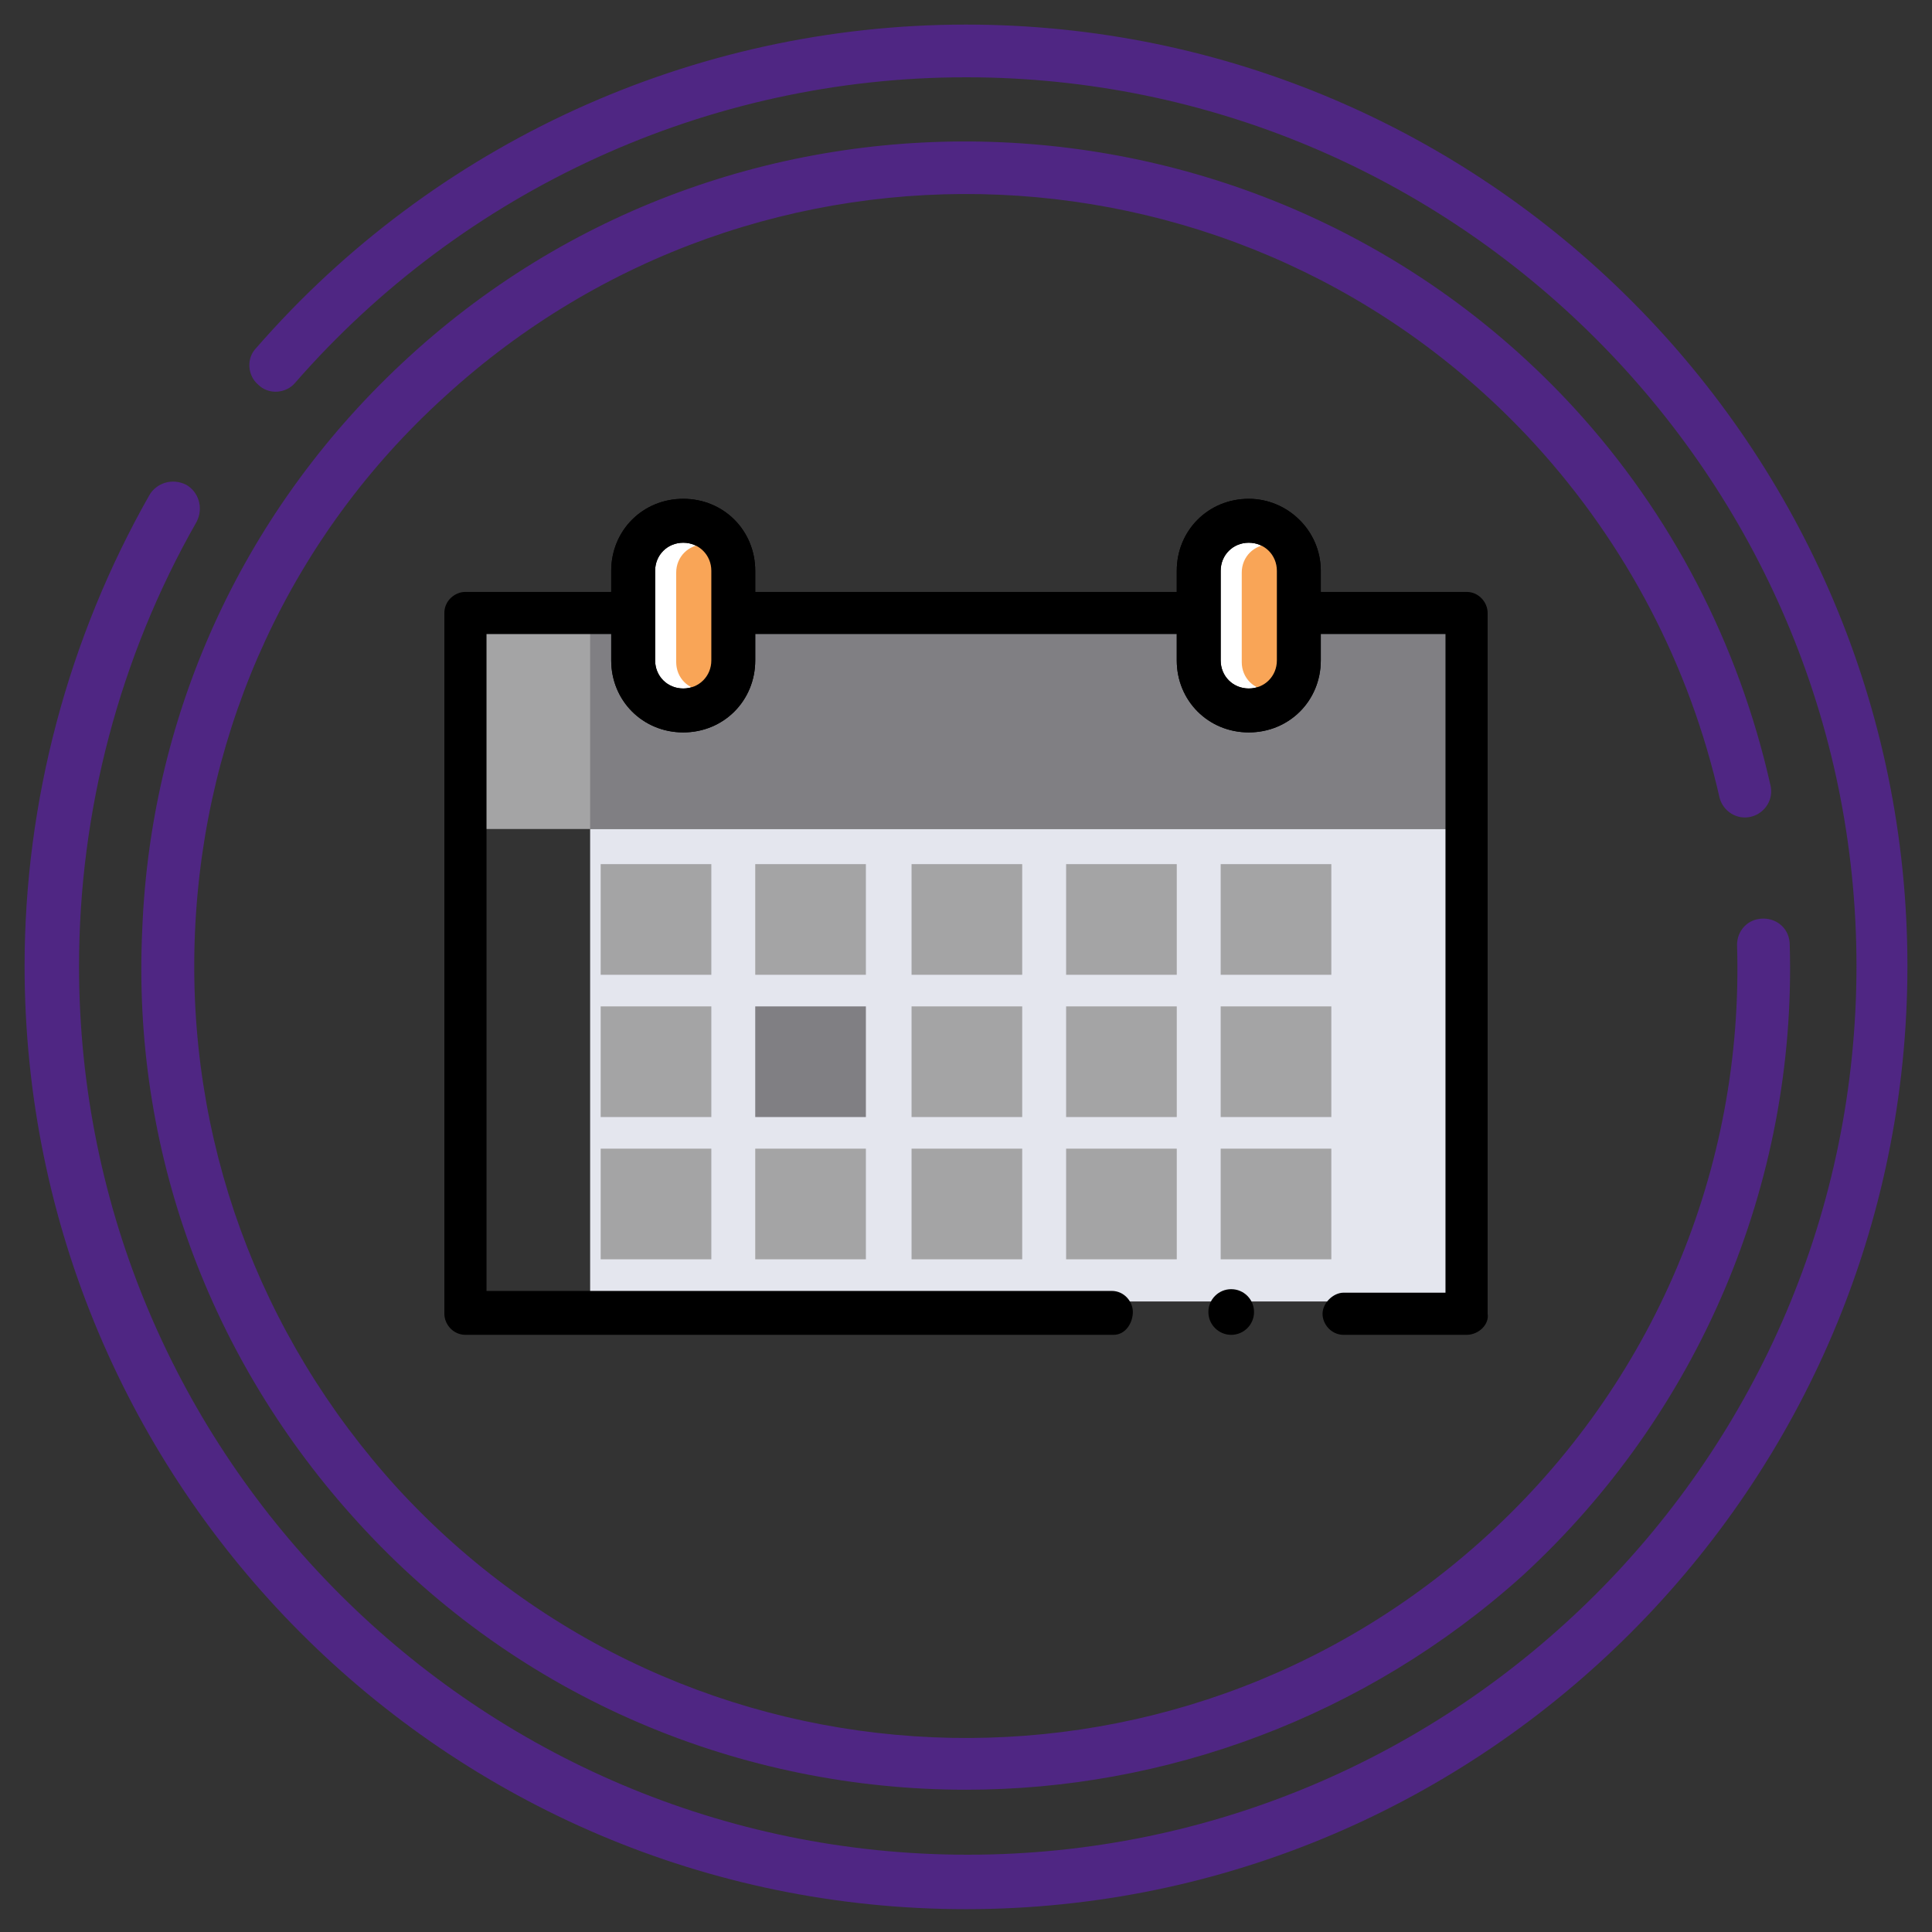 <?xml version="1.0" encoding="utf-8"?>
<!-- Generator: Adobe Illustrator 26.0.3, SVG Export Plug-In . SVG Version: 6.00 Build 0)  -->
<svg version="1.1" id="Layer_1" xmlns="http://www.w3.org/2000/svg" xmlns:xlink="http://www.w3.org/1999/xlink" x="0px" y="0px"
	 viewBox="0 0 110 110" style="enable-background:new 0 0 110 110;" xml:space="preserve">
<rect x="0" y="0" width="110" height="110" fill="#333333" stroke="none"/>
<style type="text/css">
	.st0{fill:#4F2683;}
	.st1{fill:#E4E6EE;}
	.st2{fill:#A4A4A5;}
	.st3{fill:#807F83;}
	.st4{fill:#FFFFFF;}
	.st5{fill:#F9A557;}
</style>
<g>
	<g>
		<path class="st0" d="M55,108.7C25.4,108.7,1.4,84.6,1.4,55c0-9.4,2.5-18.7,7.1-26.8c0.4-0.7,1.3-1,2.1-0.6c0.7,0.4,1,1.3,0.6,2.1
			C6.8,37.4,4.5,46.2,4.5,55c0,27.9,22.7,50.6,50.6,50.6s50.6-22.7,50.6-50.6S82.9,4.4,55,4.4c-14.7,0-28.6,6.4-38.2,17.4
			c-0.5,0.6-1.5,0.7-2.1,0.1c-0.6-0.5-0.7-1.5-0.1-2.1C24.7,8.2,39.4,1.4,55,1.4c29.6,0,53.6,24.1,53.6,53.6
			C108.6,84.6,84.5,108.7,55,108.7z"/>
	</g>
	<g>
		<path class="st0" d="M55,101.9c-12.7,0-25.4-5.1-34.6-15.2C11.9,77.4,7.5,65.4,8.1,52.9C8.6,40.4,14,28.8,23.3,20.3
			c19-17.4,48.8-16.1,66.3,2.9c5.6,6.1,9.4,13.5,11.2,21.5c0.2,0.8-0.3,1.6-1.1,1.8c-0.8,0.2-1.6-0.3-1.8-1.1
			c-1.7-7.5-5.3-14.4-10.5-20.1C71,7.4,43.2,6.2,25.3,22.6c-8.7,7.9-13.7,18.8-14.2,30.5S14.7,76,22.6,84.7
			c16.4,17.9,44.2,19.1,62.1,2.7c9.4-8.6,14.6-20.8,14.2-33.6c0-0.8,0.6-1.5,1.5-1.5l0,0c0.8,0,1.5,0.6,1.5,1.5
			c0.4,13.6-5.2,26.7-15.2,35.9C77.7,97.8,66.3,101.9,55,101.9z"/>
	</g>
</g>
<g>
	<rect x="33.6" y="47.2" class="st1" width="49.9" height="26.9"/>
</g>
<g>
	<rect x="26.5" y="35.1" class="st2" width="57" height="12.1"/>
</g>
<g>
	<rect x="33.6" y="35.1" class="st3" width="49.9" height="12.1"/>
</g>
<g>
	<path d="M83.5,76h-7c-0.7,0-1.2-0.6-1.2-1.2s0.6-1.2,1.2-1.2h5.8V36.1H27.7v37.4h35.6c0.7,0,1.2,0.6,1.2,1.2S64.1,76,63.4,76H26.5
		c-0.7,0-1.2-0.6-1.2-1.2V34.9c0-0.7,0.6-1.2,1.2-1.2h57c0.7,0,1.2,0.6,1.2,1.2v39.9C84.8,75.4,84.2,76,83.5,76z"/>
</g>
<g>
	<circle cx="70.1" cy="74.7" r="1.3"/>
</g>
<g>
	<g>
		<g>
			<path class="st4" d="M38.9,40.5c-1.6,0-2.9-1.3-2.9-2.9v-5.1c0-1.6,1.3-2.9,2.9-2.9s2.9,1.3,2.9,2.9v5.1
				C41.8,39.2,40.5,40.5,38.9,40.5z"/>
		</g>
		<g>
			<path d="M38.9,30.9c0.9,0,1.6,0.7,1.6,1.6v5.1c0,0.9-0.7,1.6-1.6,1.6s-1.6-0.7-1.6-1.6v-5.1C37.3,31.6,38,30.9,38.9,30.9
				 M38.9,28.4c-2.3,0-4.1,1.8-4.1,4.1v5.1c0,2.3,1.8,4.1,4.1,4.1s4.1-1.8,4.1-4.1v-5.1C43,30.2,41.2,28.4,38.9,28.4L38.9,28.4z"/>
		</g>
	</g>
	<g>
		<g>
			<path class="st4" d="M71.1,40.5c-1.6,0-2.9-1.3-2.9-2.9v-5.1c0-1.6,1.3-2.9,2.9-2.9s2.9,1.3,2.9,2.9v5.1
				C73.9,39.2,72.7,40.5,71.1,40.5z"/>
		</g>
		<g>
			<path d="M71.1,30.9c0.9,0,1.6,0.7,1.6,1.6v5.1c0,0.9-0.7,1.6-1.6,1.6l0,0c-0.9,0-1.6-0.7-1.6-1.6v-5.1
				C69.5,31.6,70.2,30.9,71.1,30.9L71.1,30.9 M71.1,28.4c-2.3,0-4.1,1.8-4.1,4.1v5.1c0,2.3,1.8,4.1,4.1,4.1c2.3,0,4.1-1.8,4.1-4.1
				v-5.1C75.2,30.2,73.3,28.4,71.1,28.4L71.1,28.4z"/>
		</g>
	</g>
</g>
<g>
	<g>
		<path class="st5" d="M40.1,39.3L40.1,39.3c-0.9,0-1.6-0.7-1.6-1.6v-5.1c0-0.9,0.7-1.6,1.6-1.6l0,0c0.9,0,1.6,0.7,1.6,1.6v5.1
			C41.7,38.5,41,39.3,40.1,39.3z"/>
	</g>
	<g>
		<path class="st5" d="M72.3,39.3L72.3,39.3c-0.9,0-1.6-0.7-1.6-1.6v-5.1c0-0.9,0.7-1.6,1.6-1.6l0,0c0.9,0,1.6,0.7,1.6,1.6v5.1
			C73.9,38.5,73.2,39.3,72.3,39.3z"/>
	</g>
</g>
<g>
	<g>
		<path d="M38.9,30.9c0.9,0,1.6,0.7,1.6,1.6v5.1c0,0.9-0.7,1.6-1.6,1.6s-1.6-0.7-1.6-1.6v-5.1C37.3,31.6,38,30.9,38.9,30.9
			 M38.9,28.4c-2.3,0-4.1,1.8-4.1,4.1v5.1c0,2.3,1.8,4.1,4.1,4.1s4.1-1.8,4.1-4.1v-5.1C43,30.2,41.2,28.4,38.9,28.4L38.9,28.4z"/>
	</g>
	<g>
		<path d="M71.1,30.9c0.9,0,1.6,0.7,1.6,1.6v5.1c0,0.9-0.7,1.6-1.6,1.6l0,0c-0.9,0-1.6-0.7-1.6-1.6v-5.1
			C69.5,31.6,70.2,30.9,71.1,30.9L71.1,30.9 M71.1,28.4c-2.3,0-4.1,1.8-4.1,4.1v5.1c0,2.3,1.8,4.1,4.1,4.1c2.3,0,4.1-1.8,4.1-4.1
			v-5.1C75.2,30.2,73.3,28.4,71.1,28.4L71.1,28.4z"/>
	</g>
</g>
<rect x="34.2" y="49.2" class="st2" width="6.3" height="6.3"/>
<rect x="43" y="49.2" class="st2" width="6.3" height="6.3"/>
<rect x="51.9" y="49.2" class="st2" width="6.3" height="6.3"/>
<rect x="60.7" y="49.2" class="st2" width="6.3" height="6.3"/>
<rect x="69.5" y="49.2" class="st2" width="6.3" height="6.3"/>
<rect x="34.2" y="57.3" class="st2" width="6.3" height="6.3"/>
<rect x="43" y="57.3" class="st3" width="6.3" height="6.3"/>
<rect x="51.9" y="57.3" class="st2" width="6.3" height="6.3"/>
<rect x="60.7" y="57.3" class="st2" width="6.3" height="6.3"/>
<rect x="69.5" y="57.3" class="st2" width="6.3" height="6.3"/>
<rect x="34.2" y="65.4" class="st2" width="6.3" height="6.3"/>
<rect x="43" y="65.4" class="st2" width="6.3" height="6.3"/>
<rect x="51.9" y="65.4" class="st2" width="6.3" height="6.3"/>
<rect x="60.7" y="65.4" class="st2" width="6.3" height="6.3"/>
<rect x="69.5" y="65.4" class="st2" width="6.3" height="6.3"/>
</svg>
